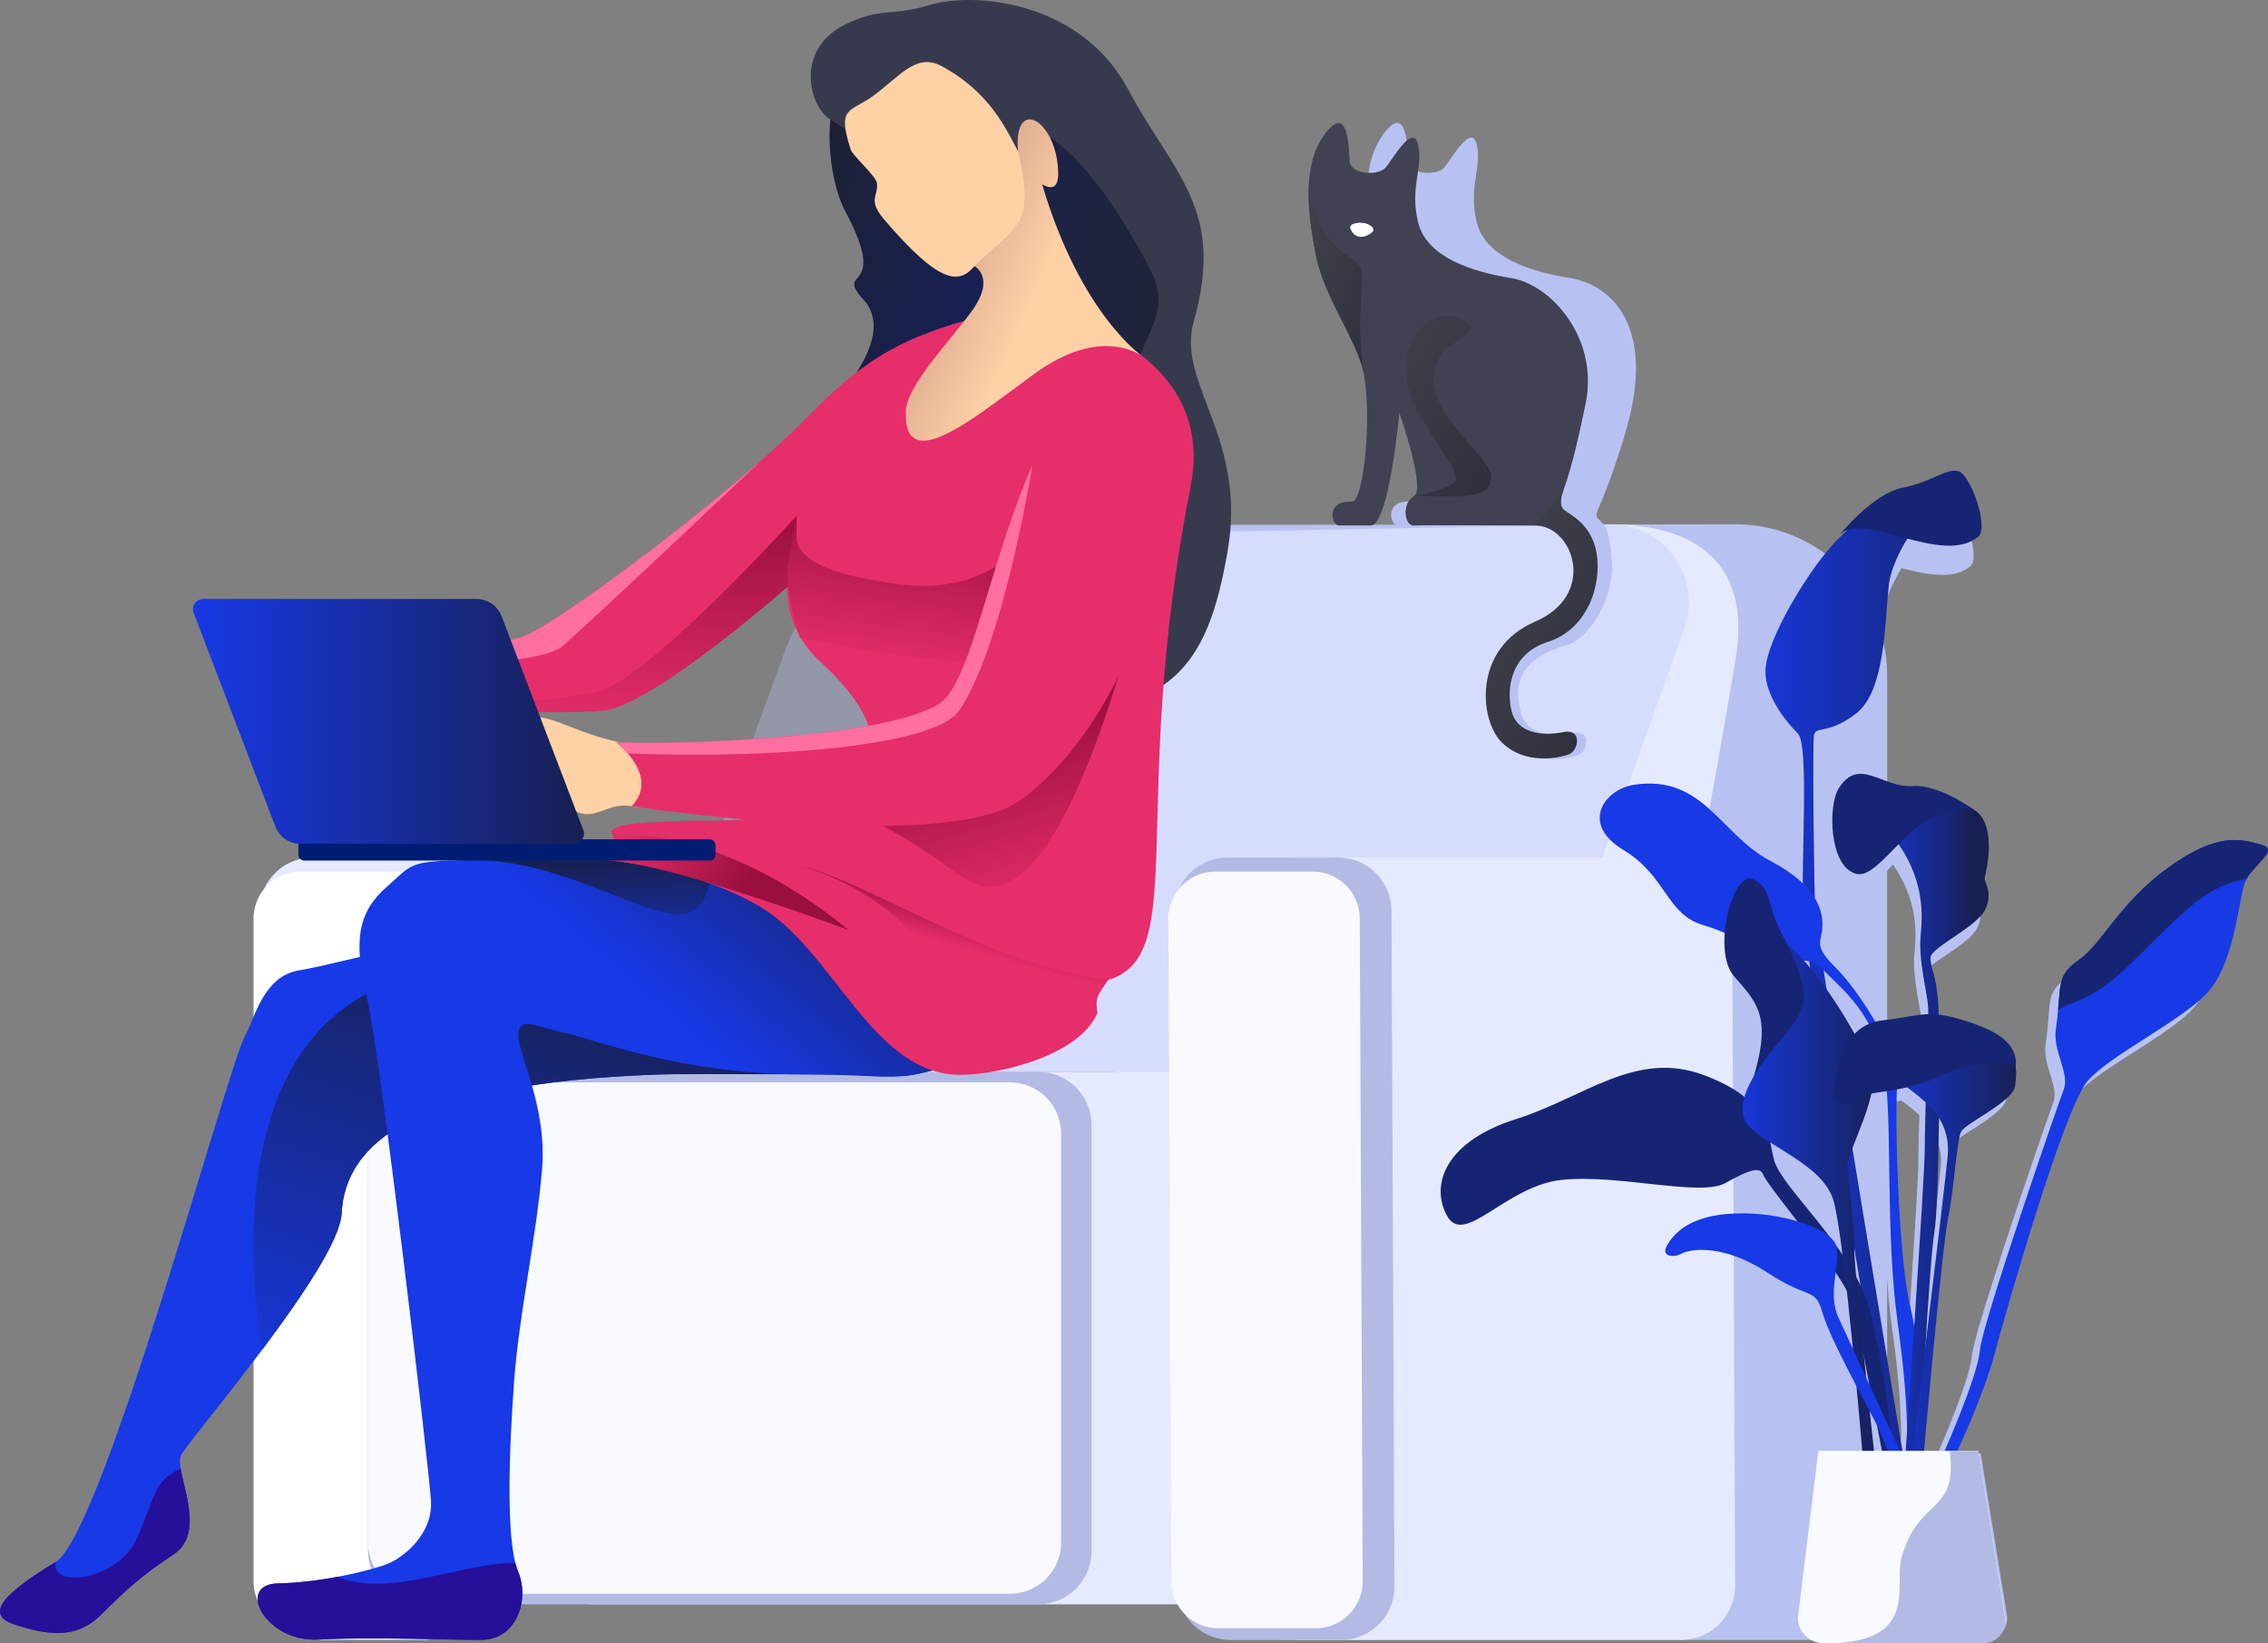 <svg xmlns="http://www.w3.org/2000/svg" xmlns:xlink="http://www.w3.org/1999/xlink" width="688.986" height="499.146" viewBox="0 0 688.986 499.146"><rect x="0" y="0" width="688.986" height="499.146" fill="#808080" stroke="none"/><defs><style>.a,.e{fill:#b8c2f2;}.b{fill:#e5e8f6;}.c{fill:#e6eaff;}.d{fill:#fff;}.e{opacity:0.35;}.f{fill:#b3bbe5;}.g{fill:#f9faff;}.h{fill:url(#a);}.i{fill:#1739e6;}.j{fill:#260f99;}.k{fill:url(#b);}.l{fill:#373a4d;}.m{fill:url(#c);}.n{fill:url(#d);}.o{fill:url(#e);}.p{fill:#e62e6b;}.q{fill:url(#f);}.r{fill:#ff70a0;}.s{fill:url(#g);}.t{fill:#ffd2a6;}.u{fill:url(#h);}.v{fill:url(#i);}.w{fill:url(#j);}.x{fill:url(#k);}.y{fill:#001d73;}.z{fill:url(#l);}.aa{fill:#414154;}.ab{fill:url(#m);}.ac{fill:url(#p);}.ad{fill:#162573;}.ae{fill:url(#q);}.af{fill:url(#r);}.ag{fill:url(#s);}</style><linearGradient id="a" x1="-0.474" y1="0.188" x2="0.582" y2="0.761" gradientUnits="objectBoundingBox"><stop offset="0" stop-color="#1f2023"/><stop offset="1" stop-color="#172052"/></linearGradient><linearGradient id="b" x1="0.002" y1="1.151" x2="0.63" y2="0.089" gradientUnits="objectBoundingBox"><stop offset="0" stop-color="#1739e6"/><stop offset="1" stop-color="#172052"/></linearGradient><linearGradient id="c" x1="0.292" y1="0.567" x2="0.954" y2="0.238" xlink:href="#b"/><linearGradient id="d" x1="0.998" y1="2.456" x2="0.508" y2="0.048" xlink:href="#b"/><linearGradient id="e" x1="1.971" y1="1.27" x2="-1.169" y2="-0.375" gradientUnits="objectBoundingBox"><stop offset="0" stop-color="#24262d"/><stop offset="1" stop-color="#172052"/></linearGradient><linearGradient id="f" x1="0.676" y1="0.954" x2="0.525" y2="0.427" gradientUnits="objectBoundingBox"><stop offset="0" stop-color="#e62e6b"/><stop offset="1" stop-color="#990f3d"/></linearGradient><linearGradient id="g" x1="0.468" y1="1.067" x2="0.553" y2="-0.04" xlink:href="#f"/><linearGradient id="h" x1="0.406" y1="0.918" x2="0.594" y2="-0.008" xlink:href="#f"/><linearGradient id="i" x1="0.145" y1="0.392" x2="0.48" y2="0.632" gradientUnits="objectBoundingBox"><stop offset="0" stop-color="#d9a48d"/><stop offset="1" stop-color="#ffd2a6"/></linearGradient><linearGradient id="j" x1="0.489" y1="0.475" x2="0.598" y2="0.266" xlink:href="#f"/><linearGradient id="k" x1="0.078" y1="0.397" x2="0.643" y2="0.514" xlink:href="#f"/><linearGradient id="l" x1="0" y1="0.5" x2="1" y2="0.5" xlink:href="#b"/><linearGradient id="m" x1="0.237" y1="0.091" x2="1.033" y2="1.008" gradientUnits="objectBoundingBox"><stop offset="0" stop-color="#3f4149"/><stop offset="1" stop-color="#2c2e3c"/></linearGradient><linearGradient id="p" x1="-0.187" y1="0.418" x2="1.547" y2="0.418" xlink:href="#b"/><linearGradient id="q" x1="-0.283" y1="0.522" x2="0.763" y2="0.522" xlink:href="#b"/><linearGradient id="r" x1="0" y1="0.5" x2="1" y2="0.5" xlink:href="#b"/><linearGradient id="s" x1="0" y1="0.5" x2="1" y2="0.5" xlink:href="#b"/></defs><g transform="translate(-676.502 19504.82)"><path class="a" d="M1413.8,737.081a.282.282,0,0,0-.019-.087.729.729,0,0,0-.039-.155,1.007,1.007,0,0,1-.039-.1.622.622,0,0,0-.078-.136.55.55,0,0,0-.068-.087,1.245,1.245,0,0,0-.107-.126l-.087-.087c-.049-.039-.1-.078-.155-.116a.8.8,0,0,0-.116-.078,1.913,1.913,0,0,0-.2-.116c-.048-.019-.087-.048-.136-.068-.087-.039-.175-.078-.272-.116a.769.769,0,0,0-.136-.049c-.146-.048-.311-.107-.485-.155a29.878,29.878,0,0,0-7.385-1.368,19.932,19.932,0,0,0-3.833.272c-.553.1-1.126.214-1.708.359-.291.078-.592.155-.9.243a29.286,29.286,0,0,0-3.911,1.446c-1.048.466-2.145,1.019-3.309,1.66a65.07,65.07,0,0,0-6.318,4.057c-14.635,10.539-19.507,22.457-26.513,27.348h0c-.33.233-.631.456-.922.67-.048.039-.107.078-.155.116-.272.214-.534.417-.767.631a1.5,1.5,0,0,0-.126.116,13.073,13.073,0,0,0-1.271,1.271c-.029.029-.058.068-.087.1a7.015,7.015,0,0,0-.476.621.64.64,0,0,0-.068.107,8.619,8.619,0,0,0-.738,1.339c-.019.039-.029.068-.049.107-.1.223-.184.456-.262.689-.01.039-.029.087-.039.126-.078.243-.146.495-.214.747v.019c-.058.252-.116.514-.165.786-.01.049-.019.1-.029.155-.049.262-.087.534-.126.825-.01.068-.019.136-.029.213-.039.281-.068.563-.1.864-.01.068-.01.146-.019.213-.029.252-.048.5-.068.776-.01.126-.019.262-.039.4-.01.078-.01.165-.02.243-.087,1.077-.175,2.261-.3,3.62-.146,1.63-.349,3.484-.65,5.619-.951,6.657,4.193,12.9,2.281,17.876s-24.068,69.146-24.708,76.881c-.553,6.7-8.268,24.8-10.345,29.561H1312.4c.747-8.4,5.357-59.8,7.055-68.292,1.854-9.249,2.591-23.233,3.872-25.8s15.46-8.841,15.935-13.577a21.276,21.276,0,0,0,.184-5.25c.194-2.853.427-8.482-11.791-12.82a49.8,49.8,0,0,0-10.918-2.863c-.029-1.048-.068-1.931-.107-2.6-.534-9.384-2.513-11.3-2.29-14.285s13.684-8.928,16.139-14.169-.553-7.871-.155-9.453,3.882-15.751-3.309-19.963c0,0-10.229-7.473-18-6.91a15.884,15.884,0,0,1-5.891-.835V678.232a46.046,46.046,0,0,0-1.659-12.267c.175-2.29.34-4.484.534-6.454.456-4.649,2.824-9.714,5.5-14.12,7.735,2.038,15.77,3.668,20.894-.563,3.29-2.717-2.329-18.652-6.007-19.371s-7.589,3.173-16.382,4.949c-7.861,1.592-16.44,11.432-18.177,13.509a45.984,45.984,0,0,0-30.842-11.83l-220.812.378,58.413,296.723A28.631,28.631,0,0,0,1120,971h160.129a23.96,23.96,0,0,0,3.659-.291,7.512,7.512,0,0,0,2.048.291h47.1a6.643,6.643,0,0,0,6.628-6.657l-.019-.1c0-.1.019-.194.019-.3l-8.036-49.63v-.01h-9.278c1.883-4.037,8.113-17.76,11.063-28.891,3.5-13.208,20.516-72.436,27.358-80.171s26.562-17.071,34.811-25.475,9.569-26.814,11.316-32.365a8.389,8.389,0,0,1,.747-1.66c1.4-2.455,3.882-4.668,5.27-6.444a.171.171,0,0,1,.039-.049c.078-.1.146-.194.223-.291.019-.019.029-.048.048-.068l.175-.262a.887.887,0,0,0,.048-.078c.049-.078.1-.165.146-.243.01-.029.029-.049.039-.078a1.471,1.471,0,0,0,.116-.252l.029-.058a1.918,1.918,0,0,0,.146-.573v-.058C1413.811,737.208,1413.811,737.14,1413.8,737.081Zm-98.358,112.8c.777-4.455,1.2-19.08,1.378-33.666a17.364,17.364,0,0,1,2.533,11.558c-.728,7.3-3.843,33.287-6.492,55.1C1313.726,868.532,1314.725,853.995,1315.443,849.88ZM1304.9,735.451c7.046,10.3,7.259,19.477,6.512,26.756-.786,7.706,2.145,17.556,2.232,21.942.01.33.01.815,0,1.417-3.144.078-6,.805-10.53,1.446V737.275C1303.7,736.674,1304.293,736.062,1304.9,735.451Zm-15.042-92.661c-.534.476-1.077.98-1.621,1.495-.126-.117-.252-.243-.388-.359A5.865,5.865,0,0,1,1289.862,642.79Zm17.129,271.5h-.941c-.281-1.689-1.359-8.181-2.931-17.643V861.215c.349,5.26.844,10.52,1.553,15.644a260.081,260.081,0,0,1,2.737,31.5C1307.214,911.068,1307.078,913.106,1306.991,914.29Zm1.339-42.633c-3.338-13.5-4.5-52.522-3.911-63.925.961-.175,1.951-.379,2.979-.621a54.191,54.191,0,0,1,5.5,4.455c-.175,5.92-.3,11.219-.291,14,.019,4.27-1.592,29.405-3.105,52.018C1309.155,875.432,1308.767,873.423,1308.33,871.657Z" transform="translate(-53.32 -19977.641)"/><g transform="translate(753.527 -19345.574)"><rect class="b" width="111.042" height="65.08" transform="translate(37.819 101.25)"/><path class="c" d="M851.486,736.6H817.927a16.215,16.215,0,0,0-16.217,16.217V958.053a16.215,16.215,0,0,0,16.217,16.217h33.559A16.215,16.215,0,0,0,867.7,958.053V752.807A16.225,16.225,0,0,0,851.486,736.6Z" transform="translate(-799.924 -635.35)"/><path class="d" d="M843.716,741.01H814.155A14.285,14.285,0,0,0,799.87,755.3V956.562a14.285,14.285,0,0,0,14.285,14.285h29.561A14.285,14.285,0,0,0,858,956.562V755.3A14.285,14.285,0,0,0,843.716,741.01Z" transform="translate(-799.87 -635.48)"/><path class="c" d="M1206.156,798.6H957.2l52.037-126.414a59.785,59.785,0,0,1,55.278-37.024l152.277-2.882c35.015.379,41.187,20.545,38.081,39.925-4.445,27.765-18.953,106.481-18.953,106.481A32.2,32.2,0,0,1,1206.156,798.6Z" transform="translate(-804.515 -632.27)"/><path class="e" d="M1167.2,798.6H918.23l47.1-129.306a59.785,59.785,0,0,1,55.278-37.024h195.017a23.745,23.745,0,0,1,21.962,32.783l-40.644,113.614A32.144,32.144,0,0,1,1167.2,798.6Z" transform="translate(-803.364 -632.27)"/><path class="c" d="M1093.287,965.448H905.937a16.215,16.215,0,0,1-16.217-16.217V819.877a16.215,16.215,0,0,1,16.217-16.217H1093.3a16.215,16.215,0,0,1,16.217,16.217V949.231A16.23,16.23,0,0,1,1093.287,965.448Z" transform="translate(-802.523 -637.33)"/><path class="f" d="M1039.287,965.448H851.927a16.215,16.215,0,0,1-16.217-16.217V819.877a16.215,16.215,0,0,1,16.217-16.217h187.36a16.215,16.215,0,0,1,16.217,16.217V949.231A16.215,16.215,0,0,1,1039.287,965.448Z" transform="translate(-800.928 -637.33)"/><path class="g" d="M1030.708,962.315H851.247a15.54,15.54,0,0,1-15.537-15.537V822.527a15.54,15.54,0,0,1,15.537-15.537h179.46a15.54,15.54,0,0,1,15.537,15.537v124.26A15.532,15.532,0,0,1,1030.708,962.315Z" transform="translate(-800.928 -637.428)"/></g><g transform="translate(1031.442 -19244.324)"><path class="c" d="M1243.1,974.269H1126.112l-.9-237.67h118.039a15.407,15.407,0,0,1,15.4,15.4l.9,205.809A16.453,16.453,0,0,1,1243.1,974.269Z" transform="translate(-1087.391 -736.6)"/><path class="f" d="M1137.856,736.6H1104.3a16.215,16.215,0,0,0-16.217,16.217l.9,205.246a16.215,16.215,0,0,0,16.217,16.217h33.559a16.215,16.215,0,0,0,16.217-16.217l-.9-205.246A16.215,16.215,0,0,0,1137.856,736.6Z" transform="translate(-1086.294 -736.6)"/><path class="g" d="M1130.086,741.01h-29.561A14.285,14.285,0,0,0,1086.24,755.3l.9,201.267a14.285,14.285,0,0,0,14.285,14.285h29.561a14.285,14.285,0,0,0,14.285-14.285l-.9-201.267A14.285,14.285,0,0,0,1130.086,741.01Z" transform="translate(-1086.24 -736.73)"/></g><g transform="translate(676.501 -19504.82)"><path class="a" d="M1210.833,692c-5.871,1.213-14.062.65-15.741-6.521s-1.669-15.664,14.043-20.2c7.744-2.232,14.5-15.654,13.655-25.883s-2.184-10.462-4.328-12.684c-1.417-1.475,1.766-3.639,8.395-25.8,9.908-33.1-4.833-45.214-16.75-47.126s-25.708-6.289-28.338-16.906,1.572-16.585,0-23.534-7.744,4.464-9.976,6.949-10.433,1.989-10.8-1.863-.252-18.012-7.453-8.569a25.487,25.487,0,0,0-4.707,12.5q0,.015-.029.262-.058.539-.116,1.077a2.725,2.725,0,0,0-.02.281c-.029.369-.058.738-.078,1.106-.01.107-.01.2-.019.311-.02.4-.039.805-.049,1.2a.9.9,0,0,1-.01.165c-.02.941-.02,1.892.01,2.844,0,.1.01.184.01.281.01.379.029.767.049,1.145.01.107.01.213.02.32.019.4.048.8.078,1.2a1.425,1.425,0,0,1,.01.2c.068.951.165,1.912.262,2.863.01.1.02.2.039.3.039.369.087.738.136,1.116.02.116.029.243.049.359.049.369.1.747.146,1.116.01.1.029.194.039.281.136.932.272,1.854.417,2.766l.058.349c.058.34.116.679.165,1.009.019.136.049.272.068.4.058.33.117.67.175,1,.019.116.039.233.058.34.078.437.155.873.233,1.3,2.077,11.267,8.792,20.758,12.946,31.113.282.689.544,1.388.8,2.087.126.359.252.738.369,1.126.029.1.049.194.078.291.087.311.175.631.252.961.019.107.049.213.068.32.078.34.155.679.223,1.038.019.1.039.213.058.311.068.369.136.747.194,1.135,2.087,13.567-.437,37.6-3.892,37.354-7.89-.563-6.357,7.211-3.853,7.22h9.627c5.541,0,8.686-34.238,8.686-34.238s8.142,23.233,4.416,25.31-2.979,9.1,0,8.928,14.033.233,20.991.233c11.675,0,25.184,21.04,6.114,29.231s-22.282,30.337-15.2,36.946,16.857,4.561,20.031,3.445C1215.589,697.679,1216.7,690.789,1210.833,692Zm-45.35-107.781a.058.058,0,0,0,.01.039C1165.483,584.25,1165.483,584.24,1165.483,584.221Z" transform="translate(-733.137 -469.317)"/><path class="h" d="M991.475,494.742c-13.907-8.036-13.655,25.029-6.658,38.178,13.888,26.106-3.727,16.731,5.736,27.2,11,12.17-12.073,33.811-12.073,33.811l69.777-33.656s-13.092-32.171-19.235-38.12S991.475,494.742,991.475,494.742Z" transform="translate(-728.118 -468.927)"/><path class="i" d="M896.632,759.3c-43.468,0-69.573,9.685-85.218,12.228-10.869,1.766-13.451,14.382-16.527,20.05C789.394,801.7,751.846,942.5,737.415,951.27c-14.208,8.637-22.719,15.838-12.257,19.08,8.647,2.688,18,4.988,26.009-3.028s12.723-12.16,21.981-18.274c11-7.249.029-25.339,2.378-30.2s47.951-57.336,48.766-73.494c1.077-21.273,21.952-39.537,95.5-42.138C988.041,800.807,896.632,759.3,896.632,759.3Z" transform="translate(-720.501 -476.775)"/><path class="j" d="M725.158,975.326c8.647,2.688,18,4.988,26.009-3.028s12.723-12.16,21.981-18.274c8.919-5.881,3.4-18.876,2.232-26.174h0c-8.53,3.969-7.676,8.89-13.4,21.447s-26.319,15.2-24.573,6.949C723.2,964.883,714.7,972.084,725.158,975.326Z" transform="translate(-720.501 -481.751)"/><path class="k" d="M922.139,803.548c10.763-.378,63.653.078,73.892.078,13.975,0-59.733-22.9-76.755-33.016l-76.968,4.746c-45.079,16.556-44.409,73.077-41.187,102.89.369,3.445.8,6.425,1.262,9.025,11.947-15.906,23.845-33.4,24.252-41.585C827.712,824.413,848.586,806.149,922.139,803.548Z" transform="translate(-722.843 -477.109)"/><path class="i" d="M900.624,736.747c-56.928,1.291-49.058-1.077-60.237,8.715-8.676,7.6-10.277,16.188-6.085,33.5s18.847,142.786,19.5,152.879-7.948,16.847-12.306,18.915-20.788,6.075-34.064,6.318-3.756,18.08,12.247,17.08,44.71.311,50.135.039c9.831-.476,14.13-11.859,10.423-20.855s-2.746-36.121-1.2-57.268c1.543-21.224,6.764-43.768,8.511-64.673s-8.744-37.1-7.055-42.419,9.831,2.659,29.629,2.659c19.895,0,69.932,14.567,90.07,10.957s25.32-13.47,29.027-34.1l-22.156-32.831C984.434,735.873,948.381,735.67,900.624,736.747Z" transform="translate(-722.882 -476.077)"/><path class="l" d="M1070.668,495.256c-14.169-26.543-46.486-29.774-60.383-25.523-11.3,3.455-15.013.621-25.6,5.93-15.751,7.9-10.471,25.329-4.5,28.775s63.955,46.728,62.819,47.3c-.941.466-18.885,116.011-18.536,130.092,60.257,9.773,70.427-12.48,76.386-45.758,6.26-34.918-15.547-51.309-10.239-70.146C1100.326,531.513,1084.682,521.5,1070.668,495.256Z" transform="translate(-727.994 -468.18)"/><path class="m" d="M902.685,736.747c-14.15.32-24.291.417-31.725.524,8.89,12.82,26.416,52.707,27.358,52.978,17.342,5.143,40.207,12.335,71.65,12.2,10.471-.049,26.533,1.174,32.3.146,20.137-3.61,25.32-13.47,29.027-34.1l-22.156-32.831C986.5,735.873,950.442,735.67,902.685,736.747Z" transform="translate(-724.943 -476.077)"/><path class="n" d="M868.74,737.36c25.669.165,47.466,14.9,60.693,16.391s11.025-16.217,11.025-16.217Z" transform="translate(-724.878 -476.127)"/><path class="o" d="M1047.269,549.183c1.368-25.98-5.609-41.3-5.609-41.3s15.062,0,37.761,43.351c8.977,17.139-9.821,23.592-4.571,45.457S1047.269,549.183,1047.269,549.183Z" transform="translate(-729.983 -469.352)"/><path class="p" d="M1021.685,567.039c-27.494,7.133-37.586,14.974-55.181,32.783-20,20.244-73.746,61.111-84.926,64.837s-64.837,7.453-64.837,7.453,7.453.747,8.938,7.453-2.232,6.706-2.232,6.706h80.482c10.433,0,58.665-37.751,58.665-37.751s-1.786,12.839,10.083,23.709c35.859,32.8,3.222,47.883-32.2,48.1-30.725.184-32.268,2.067-30.949,4.6,1.174,2.271.126,2.31-8.463,6.813,0,0,29.687,1.106,52.794,14.528s34.5,52.066,62.1,51.309c12.112-.33,34.947-6.095,40.556-18.332.98-2.135-4.047-8.259,3.474-10.481,25.067-7.385,5.9-52.677,25.067-150C1093.422,576.356,1041.813,561.828,1021.685,567.039Z" transform="translate(-723.342 -471.068)"/><path class="q" d="M973.76,713.315c42.7,19.856,39.673,24.233,50.7,28.755,28.018,11.49,50.707-91.031,50.707-91.031l-49.2,51.726Z" transform="translate(-727.978 -473.579)"/><path class="r" d="M822.414,675.694c16.527-.087,64.614-.864,71.563-6.745,8.414-7.114,61.334-57.219,61.334-57.219h0c-24.174,21.35-64.158,51.134-73.63,54.288-8.928,2.979-44.923,5.949-59.083,7.026l-2.7,1.252A11.1,11.1,0,0,1,822.414,675.694Z" transform="translate(-723.436 -472.418)"/><path class="s" d="M966.2,629.7s-45.515,50.455-61.15,53.677-57.316,4.784-57.316,4.784,53.56,2.339,61.586.369c17.1-4.2,56.889-39.683,56.889-39.683V629.7Z" transform="translate(-724.257 -472.948)"/><path class="t" d="M913.071,700.261c-14.188-2.941-19.361-8.327-29.1-7.822s-17,21.079-14.848,28.212,9.239,5.26,15.343-2.164,8.666-2.164,12.335.835c8.365,6.832,11.422-1.155,19.963.388C937.091,723.378,913.071,700.261,913.071,700.261Z" transform="translate(-724.878 -474.8)"/><path class="u" d="M969.717,629.614s-1.029,6.822-2.475,14.674,3.542,22.311,3.542,22.311,62.741,13.975,73.737,3.581,1.708-43.4,1.708-43.4-10.695,28.2-45.554,23.534C966.3,645.714,969.086,637.358,969.717,629.614Z" transform="translate(-727.778 -472.862)"/><path class="p" d="M1062.85,592.069c-27.571-6.823-34.947,81.84-50.882,93.185S924.606,698.287,913.3,697.2c0,0,13.6,10.452,4.765,19.526,0,0,94.5,14.489,117.563-1.485s44.787-56.88,41.07-89.488C1073.953,601.6,1073.894,594.8,1062.85,592.069Z" transform="translate(-726.193 -471.826)"/><path class="t" d="M1014.221,488.774c-7.638-4.066-12.742,3.348-20.691,9.132-7.046,5.124-11.015,3.028-6.8,16.285.553,1.737,7.657,8.084,7.948,10.054.631,4.251-3.067,5,2.329,11.306,16.76,19.584,22.6,19.6,27.319,14.072,0,0,26.834-14.4,19.506-27.639,5.542,3.193-7.055-17.012-6.279-7.3C1033.873,507.728,1028.8,496.548,1014.221,488.774Z" transform="translate(-728.31 -468.753)"/><path class="v" d="M1043.208,582.77c20.69-15.062,32.85-5.163,32.85-5.163s-18.759-12.441-30.609-52.338c5.541,3.193,4.979-3.164,4.775-5.483-1.271-14.615-13.5-20.914-12.1-4.581,5.667,23.806-1.126,22.583-13.228,34.937,0,0,6.541,3.368-.679,13.461-6.454,9.025-20.021,22.806-20.2,30.784C1003.583,614.117,1024.6,596.309,1043.208,582.77Z" transform="translate(-728.871 -469.283)"/><path class="r" d="M1039.8,613.91c-12.655,28.192-18.429,65.3-27.823,72-15.935,11.345-87.362,13.033-98.668,11.947a27.6,27.6,0,0,1,3.552,3.455c36.053,1.66,92.709-1.116,100.774-13.063,13.48-19.963,22.166-74.338,22.166-74.338Z" transform="translate(-726.194 -472.482)"/><path class="w" d="M1064.54,773.869c-35.335-4.057-72.009-29.512-94.01-34.859,0,0,19.031,4.775,32.424,18.72s54.8,32.191,58.1,26.61c.466-.786-.757-3.61.728-6.221A46.606,46.606,0,0,1,1064.54,773.869Z" transform="translate(-727.883 -476.176)"/><path class="x" d="M983.821,758.421c-40.663-33.268-71.621-28.668-71.621-28.668s1.63,2.455,1.271,3.164a6.215,6.215,0,0,1-2.416,1.989s-9.734,1.6.8,2.387C931.115,738.74,983.821,758.421,983.821,758.421Z" transform="translate(-726.006 -475.896)"/><path class="j" d="M879.458,957.43h0c-15.508-.252-38.858,10.782-53.988,4.183a112.975,112.975,0,0,1-18.031,2.019c-13.276.243-3.756,18.08,12.247,17.08s44.71.311,50.135.039c9.831-.476,14.13-11.859,10.423-20.855A18.518,18.518,0,0,1,879.458,957.43Z" transform="translate(-722.882 -482.624)"/><path class="y" d="M938.83,730.9H815.706a1.787,1.787,0,0,0-1.786,1.786v2.882a1.787,1.787,0,0,0,1.786,1.786H938.83a1.787,1.787,0,0,0,1.786-1.786v-2.882A1.781,1.781,0,0,0,938.83,730.9Z" transform="translate(-723.259 -475.936)"/><path class="z" d="M896.552,730.057h-83a8.146,8.146,0,0,1-7.609-5.241l-24.815-64.9a3.131,3.131,0,0,1,2.921-4.251h83a8.146,8.146,0,0,1,7.609,5.241l24.815,64.9A3.12,3.12,0,0,1,896.552,730.057Z" transform="translate(-722.285 -473.715)"/><g transform="translate(397.541 37.377)"><path class="aa" d="M1149.025,628.941H1139.4c-2.5,0-4.037-7.773,3.853-7.22,3.959.281,6.7-31.356,2.669-42.536s-11.52-21.176-13.742-33.19-4.2-26.678,3-36.111,7.084,4.717,7.453,8.569,8.569,4.348,10.8,1.863,8.4-13.907,9.976-6.949-2.63,12.917,0,23.534,16.421,14.994,28.338,16.906,26.64,18.158,22.544,38.072-8.433,37.072-15.4,37.072-33.792-.175-36.771,0-3.727-6.861,0-8.928-4.416-25.31-4.416-25.31S1154.567,628.931,1149.025,628.941Z" transform="translate(-1130.137 -506.694)"/><path class="ab" d="M1163.024,621.791c13.975,0,22.874,1.456,23.544-5.522s-25.582-22.069-14.975-37.907c2.106-3.154,10.8-6.056,8-8.754-9.656-9.278-27,7.016-14.955,27.377,7.026,11.869,13.286,18.759,10.433,20.923S1163.024,621.791,1163.024,621.791Z" transform="translate(-1131.034 -508.472)"/><path class="ab" d="M1200.535,632.325c11.675,0,19.07,21.04,0,29.24s-16.925,30.279-9.85,36.888,16.857,4.561,20.031,3.445,4.29-8.006-1.582-6.8-14.062.65-15.741-6.522.1-17.42,11-20.865,15.925-14.916,15.091-25.155-8.162-13.393-10.151-14.994-.029-6.25-.029-6.25Z" transform="translate(-1131.774 -510.078)"/><path class="ab" d="M1130.47,522.85c-.961,7.628.33,16.139,1.708,23.621,2.213,12.024,9.7,22.01,13.742,33.19a28.32,28.32,0,0,1,1.233,5.231h0c-4.018-25.164,2.688-32.394-3.649-36.4A27.255,27.255,0,0,1,1130.47,522.85Z" transform="translate(-1130.137 -507.171)"/><path class="d" d="M1143.237,539.725c1.621,3.921,5.309,2.31,6.628,1.009,1.2-1.194-1.038-2.62-2.921-2.795S1142.645,538.288,1143.237,539.725Z" transform="translate(-1130.521 -507.615)"/></g></g><g transform="translate(-25.5 -19987.174)"><path class="ac" d="M1255.2,652.11c-8.29,10.89-16.9,26.76-16.89,34.23s6.22,15.22,9.82,18.79.86,38.89,1.7,54.74,25.8,163.62,25.8,163.62l4.38.04s-26.14-157.03-26.52-163.05-.94-52.05-.42-54.86,4.68-.02,13.05-6.75,8.44-26.3,9.63-38.34,14.75-26.77,14.75-26.77S1272.64,629.21,1255.2,652.11Z"/><path class="ad" d="M1302.96,645.39c-11.02,9.11-35.14-8.13-42.13-.53,0,0,10.01-12.49,19.06-14.32s13.09-5.84,16.88-5.1S1306.35,642.59,1302.96,645.39Z"/><path class="i" d="M1198.36,720.75c-8.82,1.34-16.53,11.73-3.2,19.79s12.89,19.61,24.47,22.91,20.3,11.57,26.61,10.95,7.29.07,10.9,3.85,14.67,12.37,17.29,28.87.16,48.8,4.1,77.39,2.62,39.77,2.62,39.77h5.24s-.49-30.56-4.1-45.13-4.75-58.01-3.93-67.36-11.75-28.55-18.63-35.42-4.48-7.4-4.15-11.94-.66-12.62-15.84-20.6S1219.44,717.55,1198.36,720.75Z"/><path class="ae" d="M1277.41,736.91c8.6,11.38,8.88,21.52,8.07,29.46s2.21,18.09,2.3,22.61-1.1,34.41-1.07,42.69-5.87,92.62-5.87,92.62h4.27s2.94-58.49,4.52-67.57,1.77-59.15,1.22-68.83-2.59-11.64-2.36-14.72,14.1-9.2,16.63-14.6-.57-8.11-.16-9.74,4-16.23-3.41-20.57-21.64,2.58-21.64,2.58Z"/><path class="ad" d="M1283,721.13c-9.18.66-16.3-9.18-22.48.81-3.16,5.11-2.93,23.39,5.15,25.81s17.78-22.64,35.88-19.5C1301.54,728.25,1291.01,720.56,1283,721.13Z"/><path class="ad" d="M1277.1,924.29s-2.35-27.95-7.59-45.55-26.39-35.74-28.57-43.99-.76-18.14-21.42-25.84-36.42,6.94-57.04,13.42-26.22,19.29-20.98,29.19,17.69-8.8,34.75-10.72,42.29,5.22,49.93.92,10.63-4.99,11.49-2.45,16.48,21.42,21.95,29.57,6.28,11.68,6.77,15.26,7.54,40.18,7.54,40.18h3.17Z"/><path class="af" d="M1270.03,805c14.66,9.87,24.98,15.33,23.62,28.93s-10.78,90.36-10.78,90.36h3.52s5.47-62.04,7.38-71.57,2.67-23.94,3.99-26.59,15.93-9.11,16.42-13.99,1.56-9.55-8.28-13.88S1270.03,805,1270.03,805Z"/><path class="i" d="M1326.54,794.98c1.91-13.35-.27-15.95,6.94-20.99s12.24-17.32,27.32-28.18,22.13-8.52,28.19-6.87-3.44,6.42-5.24,12.14-3.16,24.69-11.66,33.35-28.82,18.28-35.87,26.25-24.58,69.01-28.19,82.61-11.96,30.97-11.96,30.97h-3.81s10.53-23.69,11.19-31.66,23.49-74.09,25.46-79.22C1330.86,808.27,1325.56,801.84,1326.54,794.98Z"/><path class="ad" d="M1234.82,809.23c5.51-18.6.59-22.59-6.13-30.42s-.21-32.85,6.13-29.28,3.16,7.88,10.16,19.61,6.41,28.11,6.41,28.11Z"/><path class="ag" d="M1244.98,769.14c6.41,14.07,7.03,18.66-1.18,28.11s-15.97,20.55-10.73,26.87,22.44,11.8,25.84,22.66,8.91,77.5,8.91,77.5h3.61s-6.34-57.55-6.12-62.59-1.64-18.97-2.08-24.4,11.26-23.55,6.8-32.3S1255.85,778.58,1244.98,769.14Z"/><path class="ad" d="M1292.25,808.84c-12.99,6.29-23.56,4.4-27.74,7.84s-6.56-.89-5.24-5.5,2.54-17.53,14.83-18.9,13.57-3.92,28.11,1.24c12.59,4.47,12.35,10.28,12.15,13.21C1312.78,803.57,1299.5,805.33,1292.25,808.84Z"/><path class="i" d="M1279.72,924.29s-15.73-34.09-19.23-41.7.86-16.7-.66-21.82-16.38-10.35-30.81-9.8-18.84,6.67-20.65,9.8,1.74,3.86,4.47,2.39,12.78-2.93,25.9,5.68,14.64,4.31,16.94,12.37,13.18,27.37,16.53,34.13,3.44,8.94,3.44,8.94h4.07Z"/><path class="ad" d="M1384.51,749.38c2.81-4.95,9.93-8.95,4.48-10.43-6.06-1.65-13.11-3.99-28.19,6.87s-20.1,23.14-27.32,28.18c-6.02,4.21-5.5,6.71-6.27,15.19,4.18-2.91,9.45-2.21,20.67-12.74C1362.27,762.95,1370.7,751.31,1384.51,749.38Z"/><path class="g" d="M1291.3,923.08h11.68l8.28,51.15a7.255,7.255,0,0,1-7.23,7.27H1255.9a7.746,7.746,0,0,1-7.72-7.76l6.23-50.65h36.89Z"/><path class="f" d="M1294.28,923.08h8.7l8.28,51.56a6.846,6.846,0,0,1-6.83,6.86h-45.36c26.04-1.07,18.16-17.76,20.65-26.26C1285.17,936.69,1296.75,942.6,1294.28,923.08Z"/></g></g></svg>